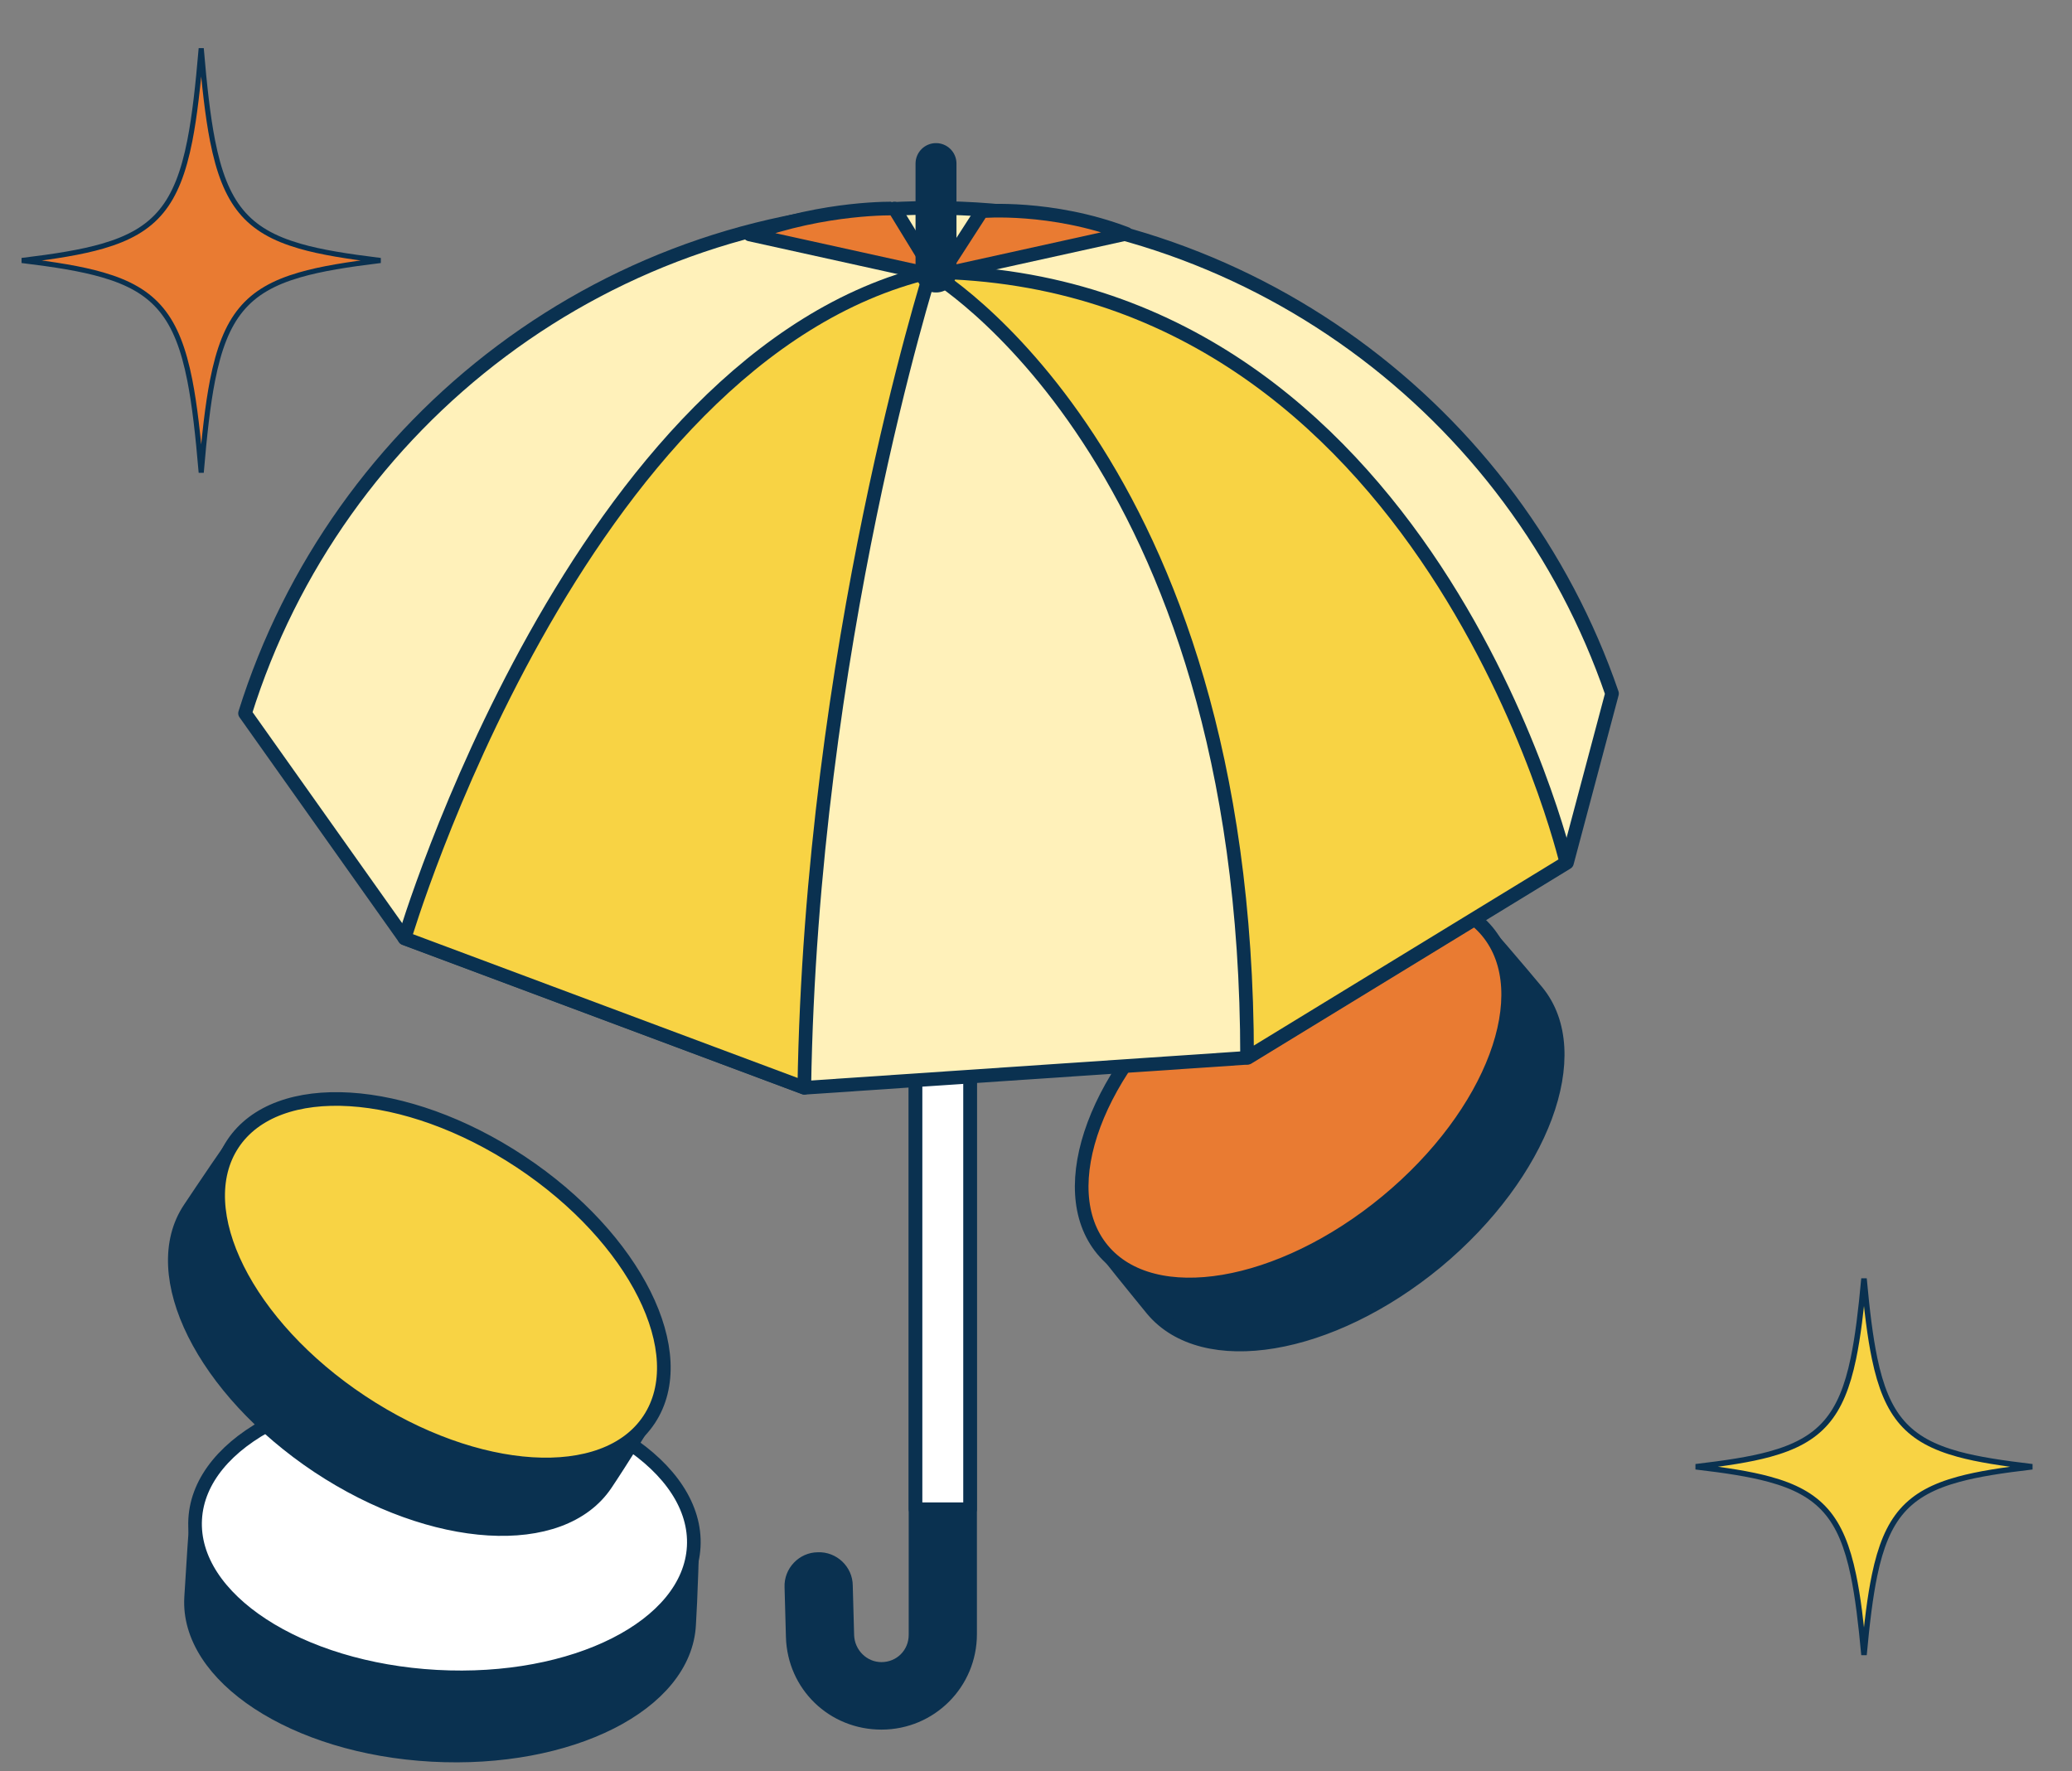 <svg width="62" height="53" viewBox="0 0 62 53" fill="none" xmlns="http://www.w3.org/2000/svg">
<rect x="0" y="0" width="62" height="53" fill="#808080" stroke="none"/>
<path d="M6.021 1.447C5.926 2.565 5.825 3.471 5.68 4.211C5.495 5.148 5.238 5.826 4.826 6.325C4.413 6.826 3.85 7.14 3.072 7.365C2.431 7.551 1.638 7.676 0.654 7.795C1.638 7.914 2.431 8.04 3.072 8.226C3.85 8.451 4.413 8.765 4.826 9.266C5.238 9.765 5.495 10.442 5.68 11.38C5.825 12.119 5.926 13.025 6.021 14.142C6.115 13.025 6.215 12.119 6.36 11.38C6.545 10.443 6.802 9.765 7.214 9.266C7.627 8.765 8.19 8.451 8.968 8.226C9.609 8.04 10.402 7.914 11.386 7.795C10.402 7.675 9.609 7.551 8.968 7.365C8.19 7.14 7.627 6.826 7.214 6.325C6.802 5.826 6.545 5.148 6.36 4.211C6.215 3.471 6.115 2.565 6.021 1.447Z" fill="#E97B32" stroke="#0A3150" stroke-width="0.153"/>
<path d="M55.776 38.261C55.688 39.222 55.593 40.008 55.458 40.654C55.281 41.504 55.033 42.119 54.636 42.573C54.237 43.029 53.696 43.314 52.949 43.518C52.358 43.679 51.633 43.788 50.742 43.893C51.634 43.997 52.358 44.107 52.949 44.269C53.696 44.472 54.237 44.758 54.636 45.213C55.033 45.667 55.281 46.283 55.458 47.132C55.593 47.777 55.688 48.563 55.776 49.524C55.864 48.563 55.959 47.777 56.094 47.132C56.271 46.283 56.519 45.667 56.916 45.213C57.315 44.758 57.856 44.472 58.602 44.269C59.194 44.107 59.919 43.997 60.81 43.893C59.919 43.788 59.194 43.679 58.602 43.518C57.856 43.314 57.315 43.029 56.916 42.573C56.519 42.119 56.271 41.504 56.094 40.654C55.959 40.009 55.864 39.222 55.776 38.261Z" fill="#F8D344" stroke="#0A3150" stroke-width="0.165"/>
<path d="M45.991 29.673C47.502 31.51 46.154 35.123 42.991 37.756C39.806 40.389 36.01 41.022 34.479 39.185C34.112 38.736 32.928 37.286 32.887 37.184C31.968 35.49 35.091 33.082 37.5 31.102C39.888 29.142 42.276 27.427 44.195 27.611C44.236 27.591 45.603 29.203 45.991 29.673Z" fill="#0A3150" stroke="#0A3150" stroke-width="0.408" stroke-miterlimit="10" stroke-linecap="round" stroke-linejoin="round"/>
<path d="M41.491 35.957C44.671 33.329 46.022 29.712 44.508 27.878C42.991 26.045 39.184 26.689 36.004 29.316C32.824 31.944 31.473 35.561 32.989 37.395C34.504 39.228 38.311 38.585 41.491 35.957Z" fill="#E97B32" stroke="#0A3150" stroke-width="0.408" stroke-miterlimit="10" stroke-linecap="round" stroke-linejoin="round"/>
<path d="M20.62 48.617C20.497 51.005 17.048 52.74 12.925 52.515C8.802 52.291 5.577 50.168 5.719 47.8C5.76 47.208 5.862 45.351 5.903 45.249C6.393 43.391 10.312 43.718 13.415 43.901C16.497 44.065 19.415 44.432 20.701 45.861C20.742 45.902 20.66 48.025 20.62 48.617Z" fill="#0A3150" stroke="#0A3150" stroke-width="0.408" stroke-miterlimit="10" stroke-linecap="round" stroke-linejoin="round"/>
<path d="M20.758 46.286C20.889 43.911 17.656 41.802 13.537 41.575C9.416 41.348 5.97 43.089 5.84 45.464C5.709 47.839 8.942 49.949 13.063 50.176C17.182 50.403 20.628 48.661 20.758 46.286Z" fill="white" stroke="#0A3150" stroke-width="0.408" stroke-miterlimit="10" stroke-linecap="round" stroke-linejoin="round"/>
<path d="M29.028 29.163V48.902C29.028 50.371 27.844 51.555 26.375 51.555C24.926 51.555 23.762 50.433 23.721 48.983L23.68 47.493C23.66 47.044 24.027 46.656 24.477 46.656C24.926 46.636 25.313 47.003 25.313 47.453L25.354 48.943C25.375 49.494 25.824 49.943 26.375 49.943C26.946 49.943 27.395 49.494 27.395 48.922V29.184C27.395 28.735 27.763 28.367 28.212 28.367C28.661 28.367 29.028 28.694 29.028 29.163Z" fill="#0A3150" stroke="#0A3150" stroke-width="0.408" stroke-miterlimit="10" stroke-linecap="round" stroke-linejoin="round"/>
<path d="M29.027 29.162V45.165H27.395V29.162C27.395 28.713 27.762 28.346 28.211 28.346C28.66 28.346 29.027 28.693 29.027 29.162Z" fill="white" stroke="#0A3150" stroke-width="0.408" stroke-miterlimit="10" stroke-linecap="round" stroke-linejoin="round"/>
<path d="M48.236 20.754C45.338 12.303 37.316 6.221 27.886 6.221C18.232 6.221 10.067 12.589 7.332 21.346L12.108 28.082L24.069 32.552L37.337 31.654L46.889 25.816L48.236 20.754Z" fill="#FFF1BA" stroke="#0A3150" stroke-width="0.408" stroke-miterlimit="10" stroke-linecap="round" stroke-linejoin="round"/>
<path d="M12.105 28.079C12.105 28.079 17.27 10.647 27.843 8.137C27.843 8.137 24.271 19.384 24.067 32.55L12.105 28.079Z" fill="#F8D344" stroke="#0A3150" stroke-width="0.408" stroke-miterlimit="10" stroke-linecap="round" stroke-linejoin="round"/>
<path d="M27.824 8.137C27.824 8.137 37.316 13.607 37.316 31.651L46.868 25.814C46.868 25.814 42.745 8.32 27.824 8.137Z" fill="#F8D344" stroke="#0A3150" stroke-width="0.408" stroke-miterlimit="10" stroke-linecap="round" stroke-linejoin="round"/>
<path d="M22.434 7.017L27.985 8.242L26.761 6.241C26.781 6.241 24.699 6.18 22.434 7.017Z" fill="#E97B32" stroke="#0A3150" stroke-width="0.408" stroke-miterlimit="10" stroke-linecap="round" stroke-linejoin="round"/>
<path d="M33.704 6.995L28.152 8.22L29.377 6.321C29.377 6.321 31.459 6.138 33.704 6.995Z" fill="#E97B32" stroke="#0A3150" stroke-width="0.408" stroke-miterlimit="10" stroke-linecap="round" stroke-linejoin="round"/>
<path d="M28.008 4.895V8.14" stroke="#0A3150" stroke-width="1.225" stroke-miterlimit="10" stroke-linecap="round" stroke-linejoin="round"/>
<path d="M18.128 44.411C16.801 46.391 12.963 46.166 9.514 43.88C6.085 41.594 4.35 38.144 5.677 36.164C6.003 35.675 7.044 34.123 7.126 34.062C8.473 32.694 11.698 34.98 14.29 36.695C16.862 38.41 19.209 40.186 19.577 42.084C19.597 42.125 18.474 43.901 18.128 44.411Z" fill="#0A3150" stroke="#0A3150" stroke-width="0.408" stroke-miterlimit="10" stroke-linecap="round" stroke-linejoin="round"/>
<path d="M19.423 42.481C20.738 40.498 19.013 37.044 15.574 34.765C12.134 32.487 8.281 32.248 6.968 34.23C5.654 36.214 7.378 39.668 10.818 41.947C14.257 44.225 18.111 44.465 19.423 42.481Z" fill="#F8D344" stroke="#0A3150" stroke-width="0.408" stroke-miterlimit="10" stroke-linecap="round" stroke-linejoin="round"/>
</svg>
